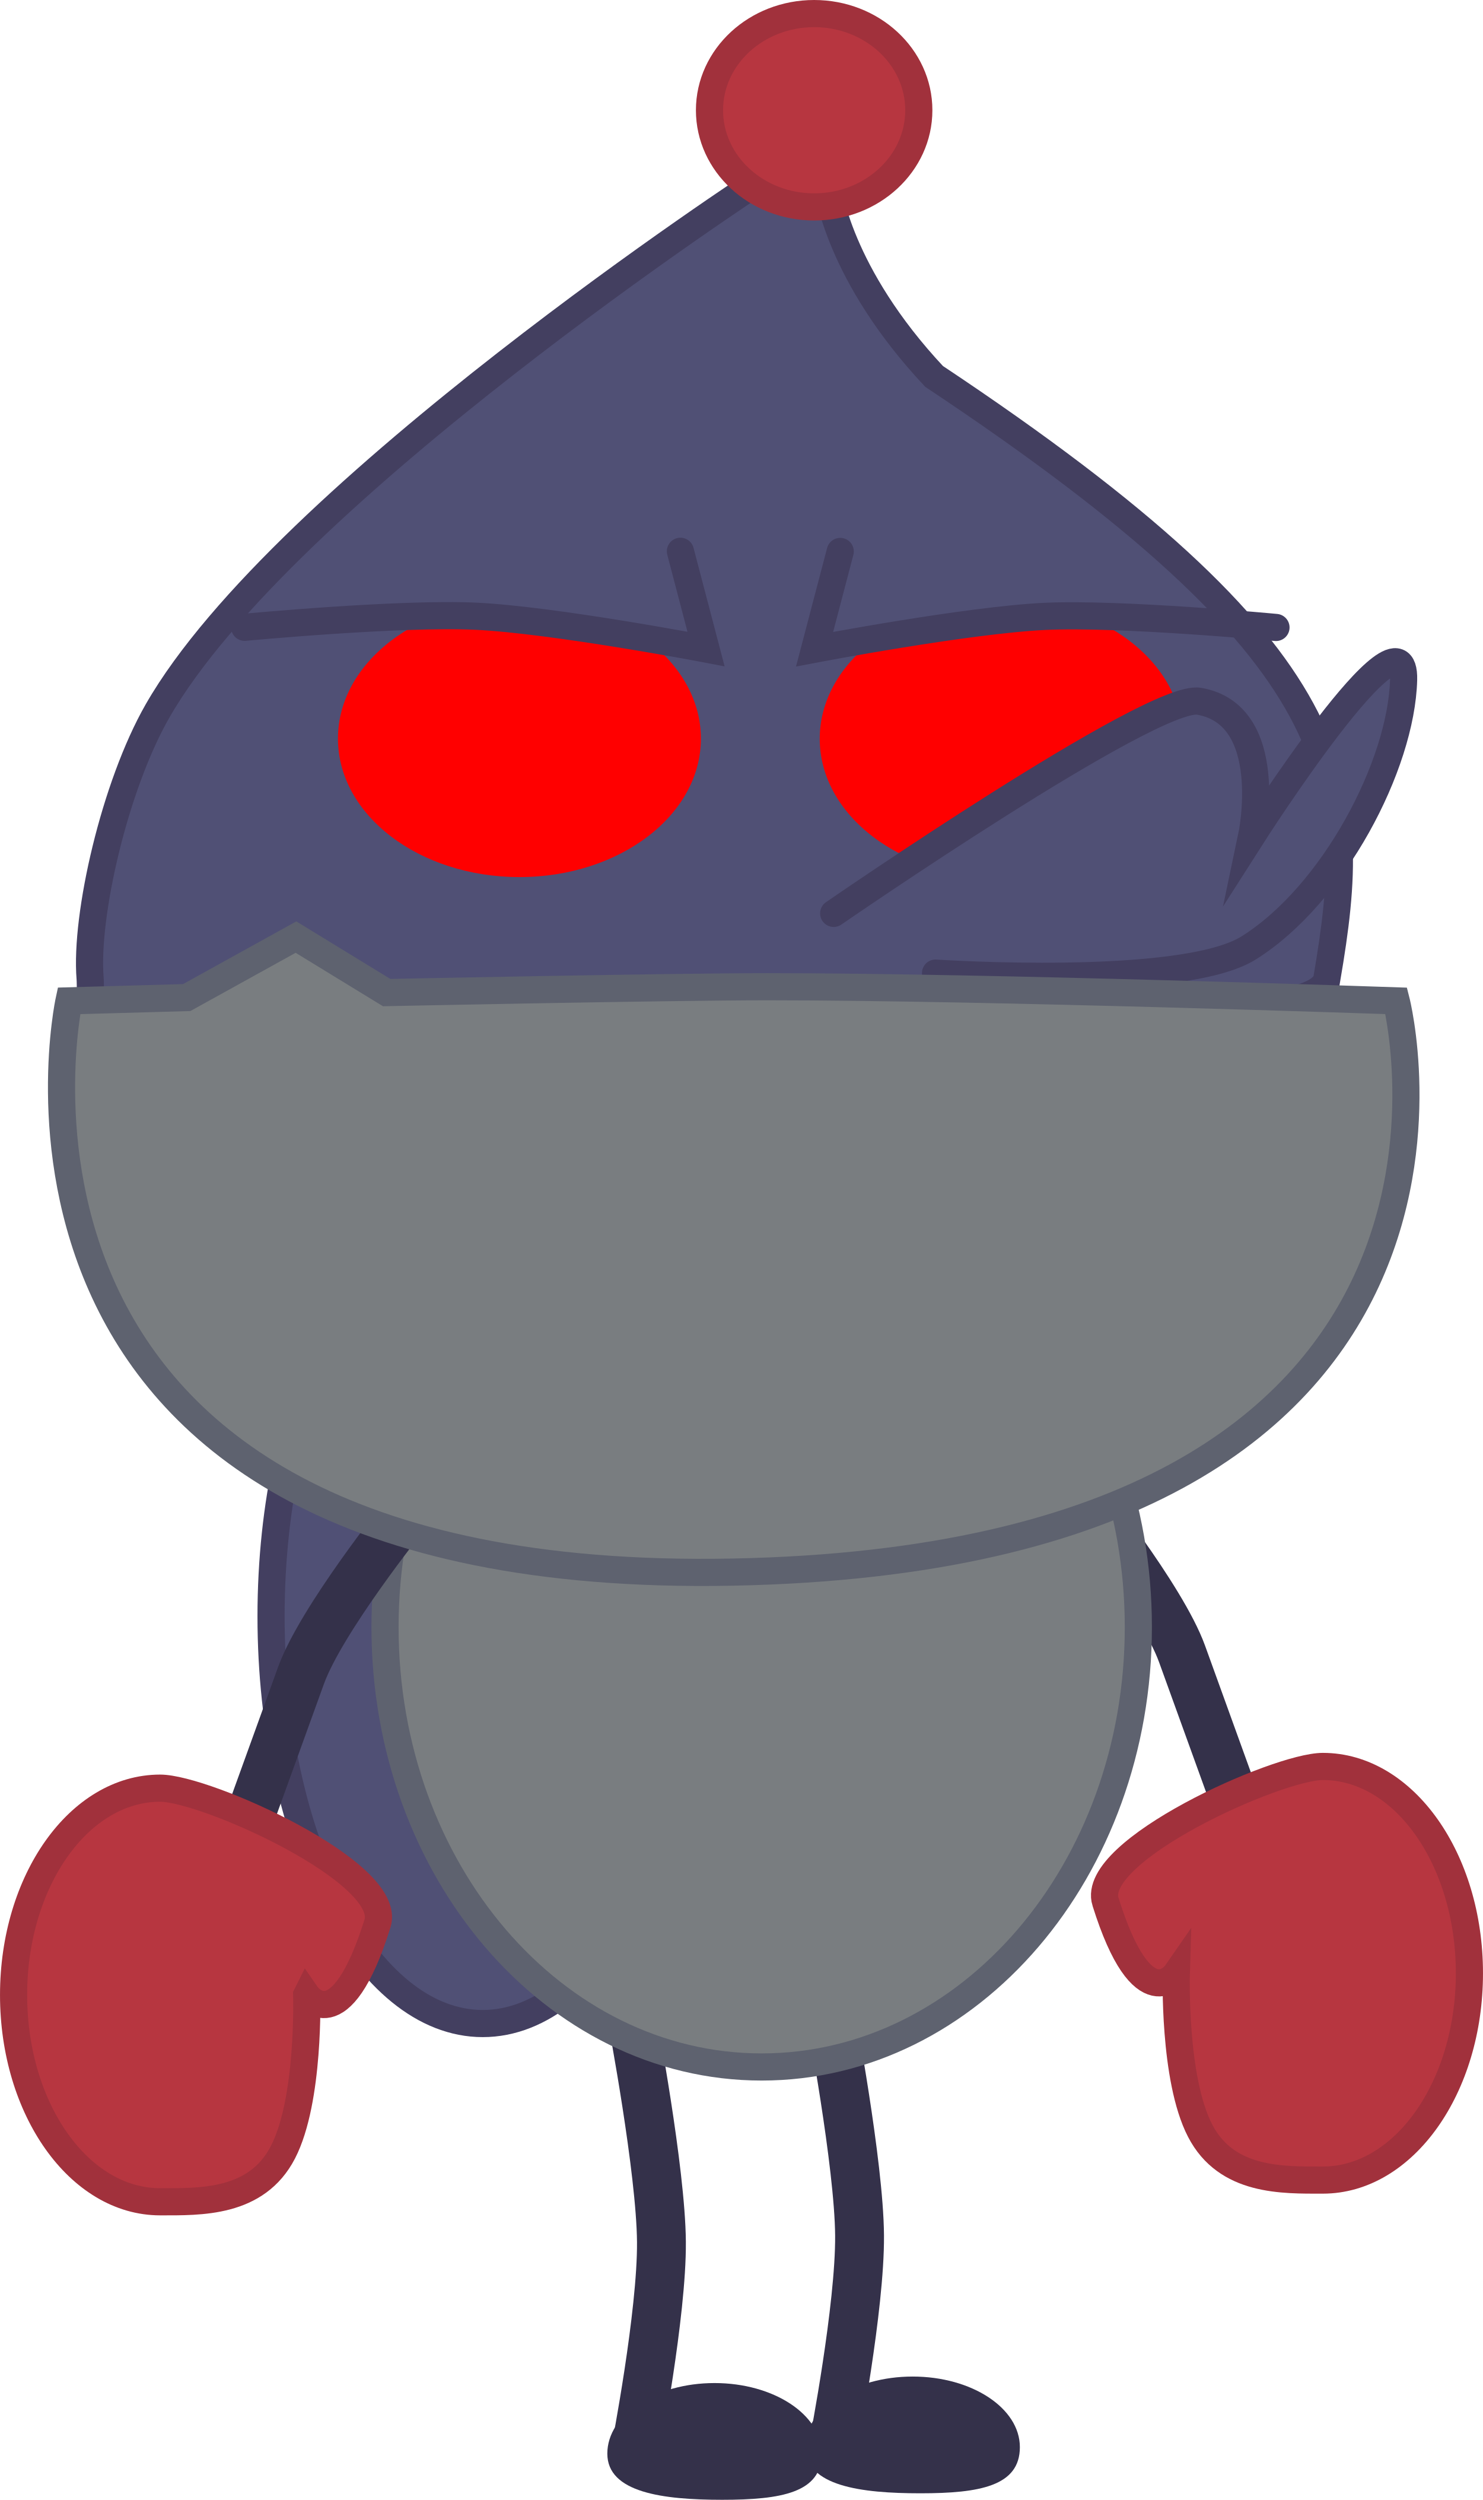 <svg version="1.1" xmlns="http://www.w3.org/2000/svg" xmlns:xlink="http://www.w3.org/1999/xlink" width="136.58" height="230.146" viewBox="0,0,136.58,230.146"><g transform="translate(-171.71,-64.302)"><g data-paper-data="{&quot;isPaintingLayer&quot;:true}" fill-rule="nonzero" stroke-linejoin="miter" stroke-miterlimit="10" stroke-dasharray="" stroke-dashoffset="0" style="mix-blend-mode: normal"><g data-paper-data="{&quot;index&quot;:null}"><path d="M229.937,250.207c0,0 2.638,13.895 2.689,20.491c0.052,6.627 -2.38,19.178 -2.38,19.178" fill="none" stroke="#34314a" stroke-width="4.5" stroke-linecap="round"/><path d="M227.643,290.199c0,-3.589 4.42,-6.499 9.873,-6.499c5.453,0 9.873,2.91 9.873,6.499c0,3.589 -3.715,4.249 -9.168,4.249c-5.453,0 -10.578,-0.66 -10.578,-4.249z" fill="#34314a" stroke="none" stroke-width="0" stroke-linecap="butt"/></g><g data-paper-data="{&quot;index&quot;:null}"><path d="M248.184,249.608c0,0 2.637,13.895 2.689,20.491c0.052,6.627 -2.38,19.178 -2.38,19.178" fill="none" stroke="#34314a" stroke-width="4.5" stroke-linecap="round"/><path d="M245.891,289.6c0,-3.589 4.42,-6.499 9.873,-6.499c5.453,0 9.873,2.91 9.873,6.499c0,3.589 -3.715,4.249 -9.168,4.249c-5.453,0 -10.578,-0.66 -10.578,-4.249z" fill="#34314a" stroke="none" stroke-width="0" stroke-linecap="butt"/></g><g data-paper-data="{&quot;index&quot;:null}"><path d="M271.033,201.836c0,0 7.669,9.567 9.539,14.73c2.474,6.83 8.143,22.507 8.143,22.507" fill="none" stroke="#34314a" stroke-width="4.5" stroke-linecap="round"/><path d="M273.523,239.386c-1.469,-4.691 15.818,-12.454 20.019,-12.454c7.454,0 13.497,8.524 13.497,19.04c0,10.515 -6.043,19.04 -13.497,19.04c-3.693,0 -8.872,0.16 -11.308,-4.555c-2.483,-4.804 -2.189,-14.485 -2.189,-14.485c0,0 -3.072,4.436 -6.522,-6.586z" fill="#b73640" stroke="#a1313c" stroke-width="2.5" stroke-linecap="butt"/></g><g stroke-width="2.5" stroke-linecap="butt"><path d="M235.665,213.108c0,20.707 -8.729,37.493 -19.496,37.493c-10.767,0 -19.496,-16.786 -19.496,-37.493c0,-20.707 8.729,-37.493 19.496,-37.493c10.767,0 19.496,16.786 19.496,37.493z" fill="#505075" stroke="#433f60"/><path d="M276.548,214.108c0,22.363 -15.531,40.492 -34.689,40.492c-19.158,0 -34.689,-18.129 -34.689,-40.492c0,-22.363 15.531,-40.492 34.689,-40.492c19.158,0 34.689,18.129 34.689,40.492z" fill="#797d80" stroke="#5e626f"/></g><path d="M293.915,154.372c-1.144,6.733 -59.036,0.024 -93.519,5.524c-13.846,2.208 -6.141,21.819 -14.404,20.148c-7.129,-1.441 -5.785,-23.237 -5.983,-25.672c-0.47,-5.775 2.258,-17.708 6.202,-24.601c11.529,-20.149 55.571,-48.916 55.571,-48.916l6.179,0.764c0,0 0.896,7.864 9.774,17.337c38.907,25.863 39.232,37.463 36.182,55.416z" fill="#505075" stroke="#433f60" stroke-width="2.5" stroke-linecap="butt"/><g data-paper-data="{&quot;index&quot;:null}"><path d="M263.918,119.57c9.23,0 16.713,5.707 16.713,12.748c0,7.04 -7.483,12.748 -16.713,12.748c-9.23,0 -16.713,-5.707 -16.713,-12.748c0,-7.04 7.483,-12.748 16.713,-12.748z" fill="#ff0000" stroke="none" stroke-width="0" stroke-linecap="butt"/><path d="M289.224,122.07c0,0 -14.28,-1.35 -21.289,-1.02c-7.152,0.337 -21.203,3.02 -21.203,3.02l2.361,-8.998" fill="#505075" stroke="#433f60" stroke-width="2.5" stroke-linecap="round"/></g><g><path d="M236.261,132.303c0,7.04 -7.483,12.748 -16.713,12.748c-9.23,0 -16.713,-5.707 -16.713,-12.748c0,-7.04 7.483,-12.748 16.713,-12.748c9.23,0 16.713,5.707 16.713,12.748z" fill="#ff0000" stroke="none" stroke-width="0" stroke-linecap="butt"/><path d="M194.242,122.055c0,0 14.28,-1.35 21.289,-1.02c7.152,0.337 21.203,3.02 21.203,3.02l-2.361,-8.998" fill="#505075" stroke="#433f60" stroke-width="2.5" stroke-linecap="round"/></g><path d="M248.489,148.393c0,0 29.365,-20.262 33.644,-19.53c7.211,1.234 4.848,12.447 4.848,12.447c0,0 14.206,-22.251 13.997,-14.413c-0.208,7.838 -6.443,19.775 -14.27,24.677c-6.115,3.83 -28.838,2.318 -28.838,2.318" fill="#505075" stroke="#433f60" stroke-width="2.5" stroke-linecap="round"/><path d="M237.052,74.452c0,4.915 4.316,8.9 9.639,8.9c5.324,0 9.639,-3.985 9.639,-8.9c0,-4.915 -4.316,-8.9 -9.639,-8.9c-5.324,0 -9.639,3.985 -9.639,8.9z" fill="#b73640" stroke="#a1313c" stroke-width="2.5" stroke-linecap="butt"/><g><path d="M191.286,241.072c0,0 5.669,-15.677 8.143,-22.507c1.87,-5.163 9.539,-14.73 9.539,-14.73" fill="none" stroke="#34314a" stroke-width="4.5" stroke-linecap="round"/><path d="M199.955,247.971c0,0 0.294,9.681 -2.189,14.485c-2.437,4.715 -7.616,4.555 -11.308,4.555c-7.454,0 -13.497,-8.524 -13.497,-19.04c0,-10.515 6.043,-19.04 13.497,-19.04c4.202,0 21.488,7.763 20.019,12.454c-3.451,11.022 -6.522,6.586 -6.522,6.586z" fill="#b73640" stroke="#a1313c" stroke-width="2.5" stroke-linecap="butt"/></g><path d="M178.062,156.447c0,0 -11.658,54.005 61.119,52.593c74.218,-1.44 61.119,-52.593 61.119,-52.593c0,0 -37.481,-1.301 -57.903,-1.301c-9.005,0 -35.075,0.54 -35.075,0.54l-8.354,-5.109l-10.064,5.568z" fill="#797d80" stroke="#5e626f" stroke-width="2.5" stroke-linecap="butt"/></g></g></svg>